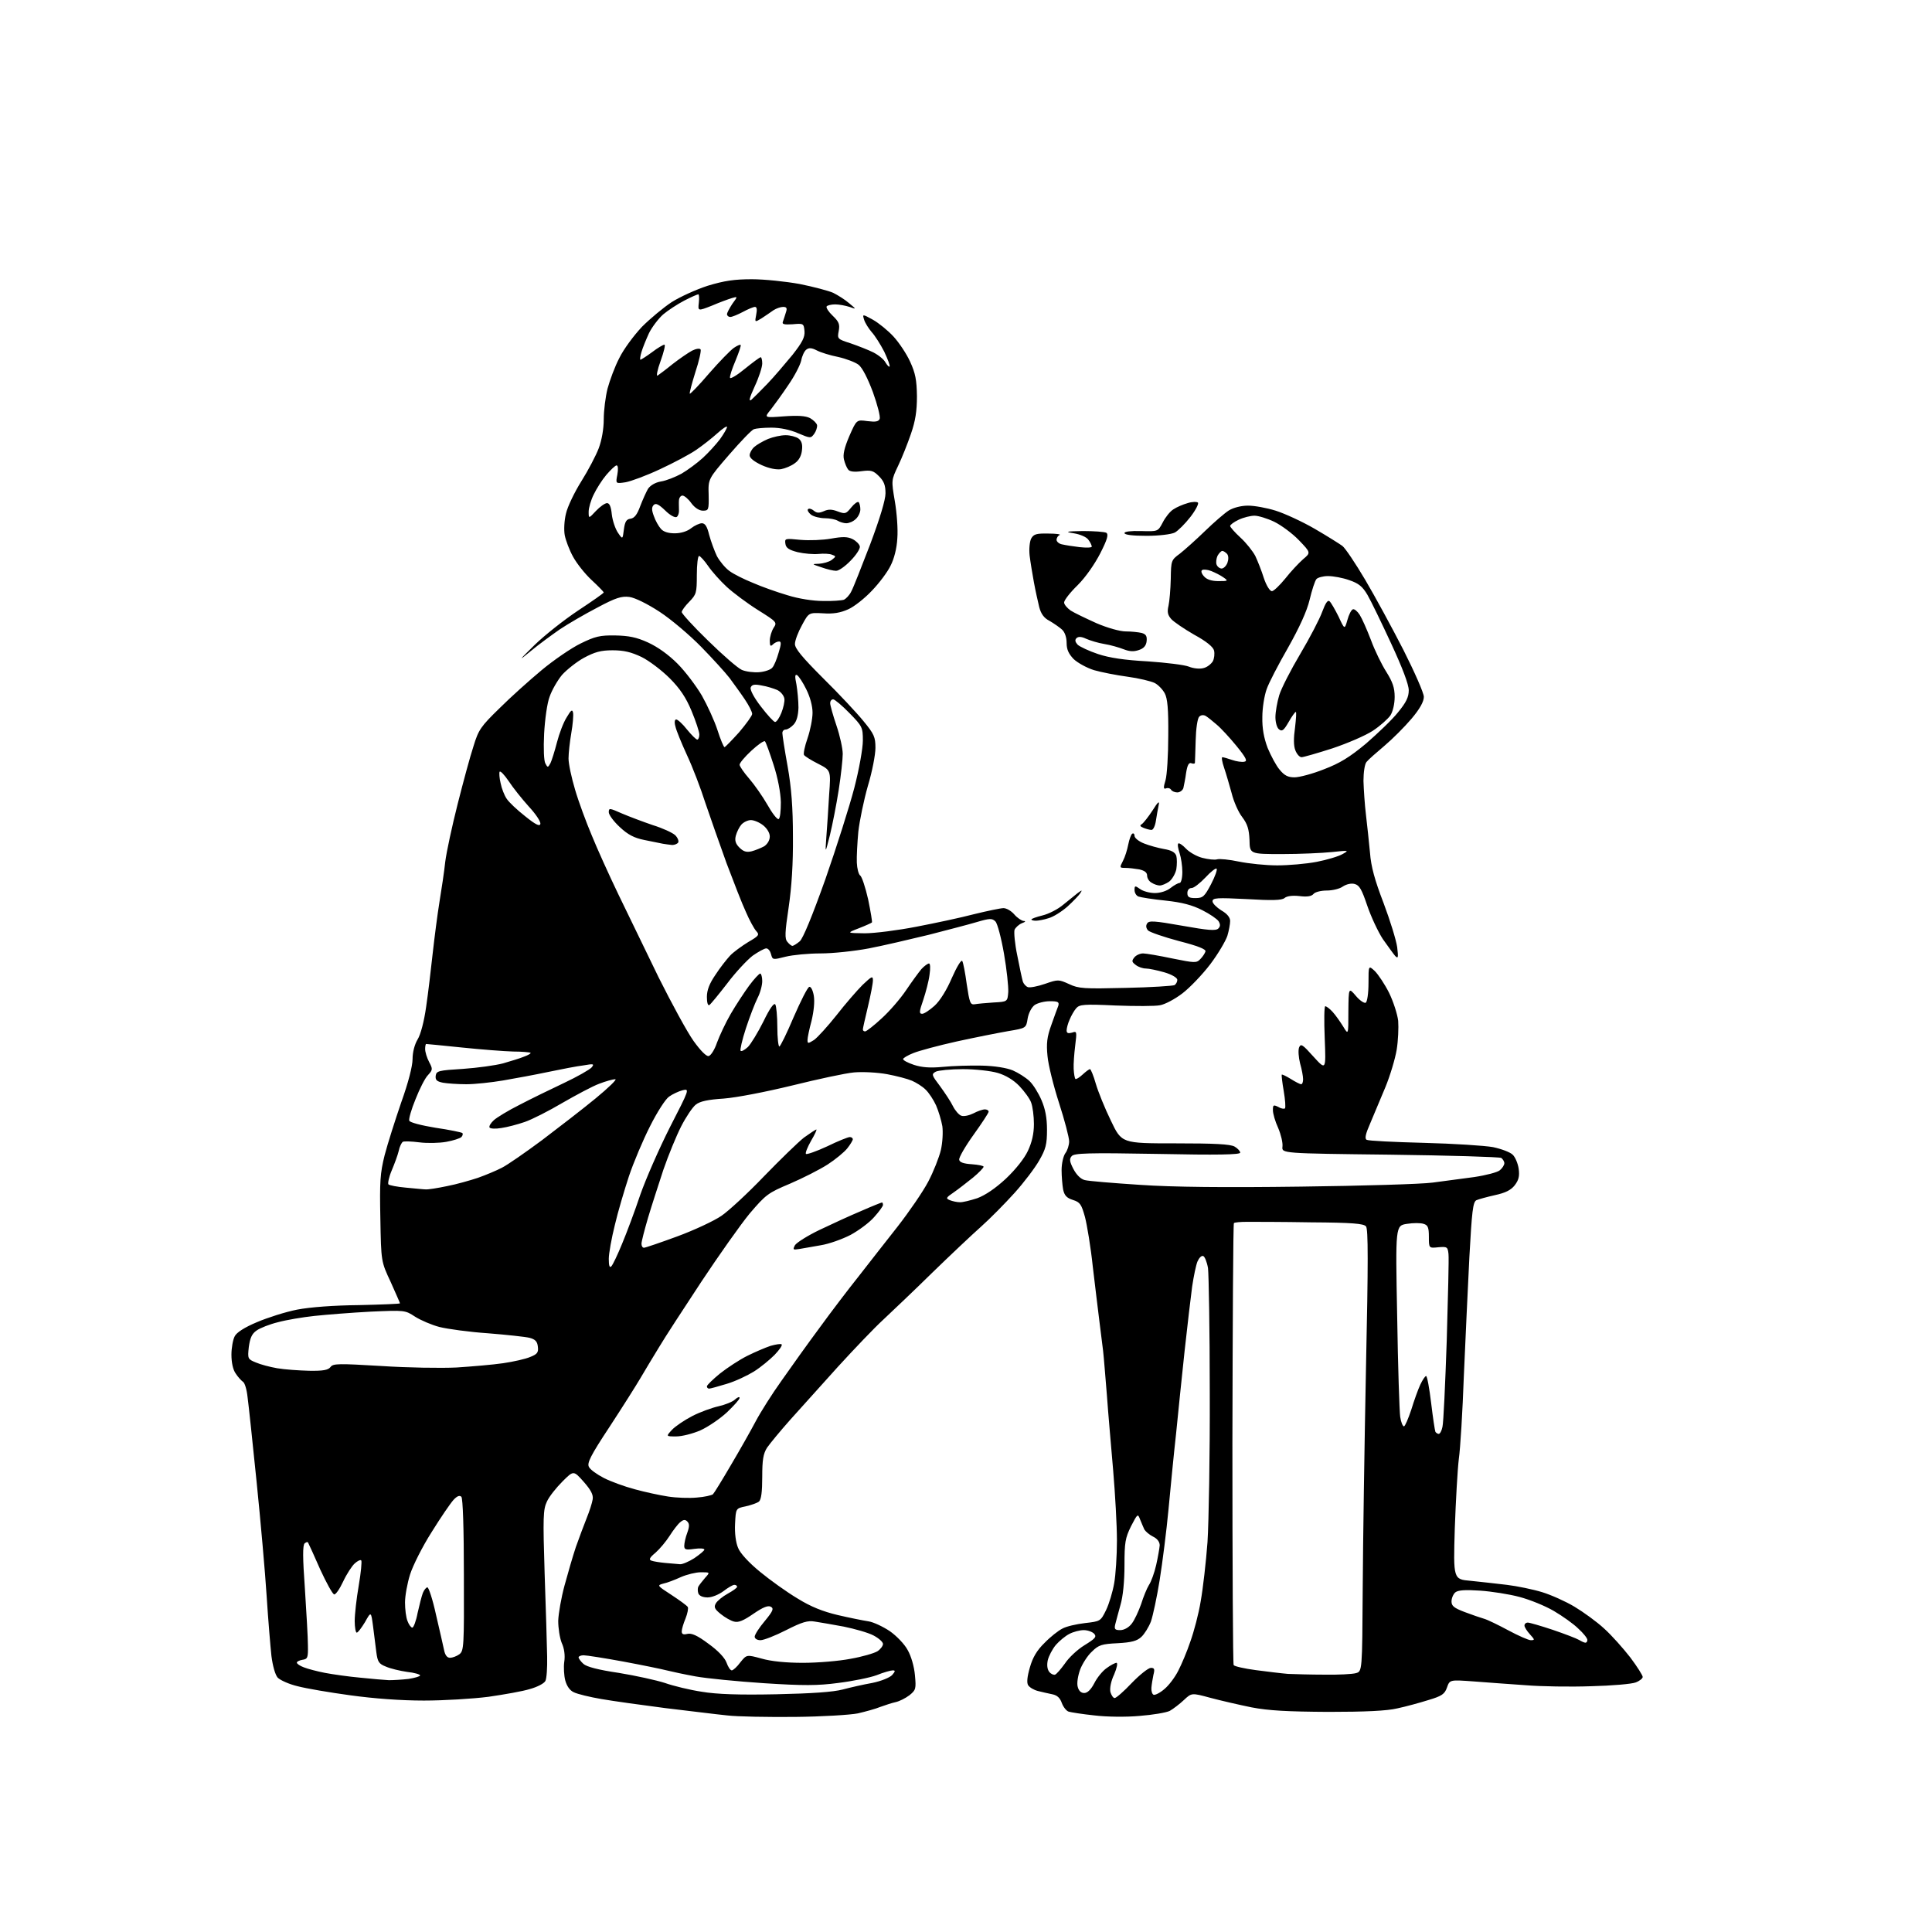 <?xml version="1.0" encoding="UTF-8" standalone="no"?>
<svg 
  version="1.1" 
  xmlns="http://www.w3.org/2000/svg" 
  xmlns:xlink="http://www.w3.org/1999/xlink" 
  xmlns:svg="http://www.w3.org/2000/svg"
  xmlns:rdf="http://www.w3.org/1999/02/22-rdf-syntax-ns#"
  xmlns:cc="http://creativecommons.org/ns#"
  xmlns:dc="http://purl.org/dc/elements/1.1/"
  viewBox="0 0 768 768"
  width="768"
  height="768"
>
<style>svg {background-color: white; }</style>"
<path stroke="none" fill="black" fill-rule="evenodd" d="M316.0,682.5C305.3,682.6 293.1,682.4 289.0,681.9C284.9,681.5 273.9,680.1 264.5,679.0C255.2,677.8 243.7,676.2 239.1,675.4C234.4,674.6 229.5,673.4 228.1,672.7C226.5,672.0 225.3,670.2 224.7,668.0C224.2,666.1 224.0,662.7 224.3,660.6C224.7,658.1 224.3,655.2 223.3,653.1C222.5,651.1 221.9,647.2 221.9,644.3C222.0,641.4 223.1,635.1 224.4,630.3C225.7,625.5 227.7,618.6 228.9,615.0C230.2,611.4 232.1,606.2 233.2,603.5C234.3,600.8 235.4,597.4 235.6,596.0C235.9,594.2 234.9,592.3 232.0,589.0C228.0,584.5 228.0,584.5 223.6,588.9C221.1,591.4 218.3,594.9 217.4,596.9C215.9,600.1 215.8,603.0 216.5,625.5C217.0,639.2 217.4,654.1 217.5,658.5C217.6,662.9 217.3,667.3 216.8,668.2C216.3,669.2 213.6,670.6 210.7,671.4C207.9,672.3 200.4,673.6 194.2,674.5C188.0,675.3 176.4,676.0 168.5,676.0C159.3,676.0 148.6,675.2 139.2,673.9C131.1,672.8 121.7,671.2 118.3,670.3C114.9,669.5 111.4,667.9 110.4,666.9C109.4,665.8 108.4,662.2 107.9,658.3C107.5,654.6 106.6,643.9 106.0,634.5C105.4,625.1 103.6,604.7 102.0,589.0C100.4,573.3 98.8,558.1 98.4,555.3C98.1,552.4 97.3,549.7 96.6,549.3C95.9,548.8 94.6,547.4 93.7,546.0C92.6,544.5 92.0,541.6 92.0,538.5C92.0,535.8 92.6,532.5 93.3,531.2C94.0,529.7 97.3,527.6 102.1,525.6C106.3,523.8 113.5,521.5 118.1,520.6C123.3,519.6 132.7,518.9 142.8,518.8C151.7,518.6 159.0,518.3 159.0,518.1C159.0,517.9 157.3,514.1 155.3,509.6C151.5,501.5 151.5,501.5 151.2,484.5C150.9,469.7 151.1,466.4 152.9,459.2C154.1,454.6 157.1,445.2 159.5,438.2C162.3,430.4 164.0,423.8 164.0,421.0C164.0,418.3 164.8,415.2 166.0,413.2C167.2,411.3 168.6,406.0 169.4,400.2C170.2,394.9 171.3,385.3 172.0,379.0C172.7,372.7 173.9,363.4 174.7,358.5C175.5,353.6 176.6,346.4 177.0,342.5C177.5,338.6 179.7,328.4 181.9,319.7C184.1,311.0 186.9,300.6 188.2,296.7C190.2,290.1 191.1,288.8 198.5,281.6C202.9,277.2 210.5,270.4 215.3,266.4C220.1,262.4 227.1,257.6 230.8,255.8C236.5,253.0 238.5,252.5 244.5,252.6C249.9,252.7 253.0,253.3 257.6,255.4C261.5,257.2 265.7,260.2 269.3,263.8C272.4,266.9 276.7,272.6 279.0,276.5C281.2,280.4 284.0,286.5 285.2,290.2C286.4,294.0 287.7,297.0 288.0,297.0C288.3,297.0 290.9,294.3 293.8,291.1C296.6,287.8 299.0,284.5 299.0,283.8C299.0,283.0 297.7,280.4 296.0,277.9C294.4,275.5 291.6,271.7 290.0,269.5C288.3,267.3 283.2,261.7 278.7,257.1C274.2,252.5 266.8,246.2 262.2,243.2C257.3,240.0 252.4,237.6 250.2,237.3C247.1,236.9 244.8,237.6 237.5,241.5C232.5,244.1 225.8,248.0 222.5,250.2C219.2,252.5 214.0,256.3 211.0,258.8C205.9,263.0 206.0,262.8 212.5,256.4C216.4,252.6 224.1,246.5 229.8,242.7C235.4,239.0 240.0,235.8 240.0,235.5C240.0,235.3 237.8,233.0 235.2,230.6C232.5,228.1 229.2,223.9 227.8,221.3C226.3,218.6 224.9,214.8 224.5,212.8C224.1,210.7 224.3,206.8 225.0,204.1C225.6,201.4 228.4,195.6 231.1,191.3C233.8,187.0 236.9,181.1 238.0,178.2C239.2,175.0 240.0,170.5 240.0,166.7C240.0,163.2 240.7,157.7 241.5,154.5C242.4,151.2 244.4,145.7 246.2,142.3C247.9,138.8 252.0,133.3 255.2,129.9C258.5,126.6 263.8,122.2 267.0,120.1C270.3,118.0 276.7,115.1 281.3,113.6C287.9,111.6 291.9,111.0 298.9,111.0C303.8,111.0 312.4,111.9 317.9,112.9C323.4,114.0 329.4,115.6 331.2,116.4C333.0,117.3 335.9,119.1 337.5,120.5C340.5,123.0 340.5,123.0 337.7,122.0C336.1,121.5 333.6,121.0 332.0,121.0C330.4,121.0 328.9,121.4 328.6,121.8C328.3,122.3 329.4,124.0 331.0,125.5C333.5,127.9 333.9,128.9 333.4,131.6C332.8,134.7 332.9,134.8 338.2,136.5C341.1,137.5 345.2,139.1 347.2,140.1C349.3,141.2 351.4,142.9 352.0,144.1C352.7,145.2 353.4,146.0 353.6,145.7C353.9,145.4 352.9,142.8 351.5,139.8C350.0,136.9 347.8,133.4 346.5,132.0C345.3,130.6 343.9,128.4 343.5,127.1C342.8,124.8 342.8,124.8 347.0,127.1C349.3,128.4 353.0,131.4 355.2,133.8C357.4,136.2 360.4,140.7 361.8,143.8C363.9,148.4 364.4,151.0 364.5,157.5C364.5,163.4 363.9,167.3 362.1,172.5C360.8,176.3 358.5,182.1 357.0,185.2C354.3,190.9 354.3,190.9 355.7,199.2C356.5,203.8 357.0,210.4 356.7,214.0C356.5,218.0 355.4,222.2 354.0,224.9C352.8,227.4 349.5,231.8 346.6,234.8C343.8,237.8 339.5,241.2 337.2,242.2C334.1,243.6 331.2,244.1 327.2,243.8C321.5,243.5 321.5,243.5 318.8,248.5C317.3,251.2 316.0,254.6 316.0,256.0C316.0,257.8 318.9,261.3 327.2,269.6C333.4,275.7 340.6,283.4 343.2,286.6C347.5,291.8 348.0,293.0 348.0,297.3C348.0,300.0 346.7,306.8 345.0,312.4C343.4,318.0 341.7,326.2 341.2,330.6C340.8,334.9 340.5,340.5 340.6,342.9C340.7,345.3 341.3,347.5 341.9,348.0C342.6,348.4 344.0,352.7 345.1,357.5C346.1,362.4 346.8,366.5 346.6,366.7C346.4,366.9 344.0,368.0 341.4,369.0C336.5,370.9 336.5,370.9 343.7,371.0C347.7,371.0 357.0,369.8 364.2,368.4C371.5,367.0 381.9,364.8 387.2,363.4C392.5,362.1 397.8,361.0 398.9,361.0C400.1,361.0 402.0,362.1 403.2,363.5C404.4,364.9 406.1,366.0 406.9,366.1C407.9,366.1 407.6,366.5 406.2,367.0C405.0,367.5 403.7,368.7 403.3,369.6C403.0,370.6 403.4,375.2 404.4,379.9C405.3,384.6 406.3,389.2 406.6,390.2C406.9,391.1 407.8,392.1 408.6,392.4C409.4,392.7 412.5,392.1 415.4,391.1C420.6,389.3 420.8,389.3 425.0,391.2C428.8,393.0 430.9,393.1 447.5,392.7C457.6,392.5 466.3,391.9 466.9,391.6C467.5,391.2 468.0,390.3 468.0,389.5C468.0,388.7 465.9,387.4 462.8,386.5C460.0,385.7 456.7,385.0 455.5,385.0C454.3,385.0 452.5,384.4 451.5,383.6C449.9,382.4 449.8,382.0 450.9,380.6C451.6,379.7 453.2,379.0 454.4,379.0C455.5,379.0 460.8,379.9 466.0,381.0C475.0,382.8 475.6,382.9 477.2,381.2C478.1,380.3 479.0,378.9 479.2,378.2C479.4,377.3 476.1,376.0 468.7,374.1C462.7,372.5 457.2,370.6 456.4,369.9C455.6,369.0 455.4,368.0 456.0,367.1C456.7,365.9 458.7,366.0 470.0,368.0C480.1,369.8 483.3,370.1 484.3,369.1C485.1,368.3 485.2,367.5 484.4,366.2C483.8,365.3 480.9,363.3 477.9,361.8C474.0,359.8 469.9,358.7 463.3,358.0C458.3,357.5 453.4,356.7 452.6,356.4C451.7,356.1 451.0,354.9 451.0,353.8C451.0,352.0 451.2,352.0 453.2,353.4C454.4,354.3 457.1,355.0 459.1,355.0C461.2,355.0 463.8,354.2 465.3,353.0C466.7,351.9 468.3,351.0 468.9,351.0C469.5,351.0 470.0,349.1 470.0,346.6C470.0,344.3 469.5,340.9 468.9,339.1C468.3,337.3 468.0,335.6 468.4,335.3C468.7,335.0 470.1,335.9 471.4,337.3C472.7,338.7 475.6,340.4 477.9,341.0C480.2,341.6 482.9,341.9 483.8,341.6C484.8,341.3 488.7,341.7 492.5,342.5C496.4,343.3 503.2,344.0 507.7,344.0C512.2,344.0 519.2,343.4 523.4,342.6C527.5,341.8 532.2,340.4 533.7,339.5C536.4,338.0 536.2,338.0 529.5,338.7C525.6,339.1 516.7,339.5 509.7,339.5C496.8,339.5 496.8,339.5 496.7,333.9C496.5,329.6 495.9,327.6 493.8,324.8C492.3,322.9 490.4,318.6 489.6,315.3C488.7,312.1 487.4,307.5 486.6,305.2C485.8,302.9 485.5,301.0 485.9,301.0C486.3,301.0 488.1,301.5 489.8,302.1C491.5,302.7 493.7,303.0 494.6,302.8C496.0,302.6 495.4,301.3 491.5,296.5C488.8,293.2 485.3,289.4 483.6,288.0C482.0,286.6 480.1,285.1 479.3,284.6C478.4,284.1 477.4,284.2 476.7,284.9C476.0,285.6 475.4,289.8 475.3,294.3C475.2,298.8 475.0,302.8 475.0,303.2C475.0,303.6 474.4,303.7 473.6,303.4C472.6,303.0 472.0,304.1 471.5,307.2C471.2,309.6 470.6,312.3 470.4,313.3C470.1,314.2 469.0,315.0 468.0,315.0C467.0,315.0 465.8,314.5 465.5,313.9C465.1,313.3 464.2,313.1 463.5,313.4C462.5,313.8 462.4,313.1 463.3,310.2C463.9,308.2 464.4,300.2 464.4,292.4C464.5,281.9 464.1,277.6 463.0,275.6C462.2,274.1 460.4,272.2 459.0,271.5C457.6,270.8 452.7,269.6 448.2,269.0C443.7,268.4 437.7,267.2 434.9,266.4C432.0,265.5 428.4,263.5 426.8,262.0C424.8,259.9 424.0,258.2 424.0,255.6C424.0,253.4 423.3,251.3 422.2,250.3C421.1,249.3 418.9,247.8 417.2,246.8C415.0,245.7 413.8,244.0 413.1,241.3C412.6,239.2 411.6,234.8 411.0,231.5C410.4,228.2 409.6,223.4 409.3,220.9C409.0,218.3 409.3,215.3 409.9,214.1C410.9,212.3 412.0,212.0 416.8,212.1C419.9,212.1 421.9,212.4 421.2,212.7C420.6,212.9 420.0,213.8 420.0,214.6C420.0,215.3 421.0,216.2 422.2,216.4C423.5,216.7 426.6,217.2 429.2,217.5C431.9,217.8 434.0,217.7 434.0,217.3C434.0,216.8 433.4,215.5 432.6,214.5C431.9,213.5 429.4,212.4 426.9,212.0C423.1,211.4 423.7,211.2 430.5,211.1C434.9,211.1 439.1,211.4 439.8,211.8C440.7,212.5 440.2,214.4 437.4,219.9C435.2,224.2 431.6,229.4 428.4,232.6C425.4,235.5 423.0,238.6 423.0,239.5C423.0,240.3 424.2,241.7 425.6,242.7C427.0,243.6 431.6,245.8 435.8,247.7C440.2,249.6 445.2,251.0 447.5,251.0C449.7,251.0 452.5,251.3 453.8,251.6C455.6,252.1 456.0,252.9 455.8,254.9C455.6,256.7 454.6,257.8 452.7,258.4C450.7,259.1 449.0,259.0 446.7,258.1C444.9,257.4 441.5,256.4 439.0,256.0C436.5,255.6 433.3,254.6 431.7,253.9C429.8,253.0 428.6,253.0 427.9,253.7C427.2,254.4 427.4,255.2 428.4,256.3C429.3,257.1 432.9,258.8 436.5,260.0C441.0,261.5 447.0,262.4 456.2,262.9C463.5,263.4 470.9,264.3 472.6,265.0C474.3,265.7 476.8,266.0 478.3,265.6C479.8,265.3 481.4,264.0 482.1,262.9C482.7,261.8 482.9,259.8 482.6,258.6C482.3,257.2 479.5,254.9 474.7,252.3C470.7,250.0 466.6,247.2 465.6,246.1C464.2,244.5 463.9,243.3 464.5,240.8C464.9,239.0 465.3,234.2 465.4,230.1C465.5,222.8 465.6,222.6 469.0,220.1C470.9,218.6 475.4,214.6 479.0,211.1C482.6,207.6 486.9,203.9 488.5,202.9C490.3,201.8 493.4,201.0 496.1,201.0C498.7,201.0 503.6,201.9 507.1,203.0C510.6,204.1 517.6,207.3 522.6,210.2C527.6,213.1 532.5,216.2 533.6,217.0C534.7,217.8 538.8,223.9 542.7,230.5C546.6,237.1 553.4,249.6 557.9,258.4C562.3,267.1 566.0,275.5 566.0,277.0C566.0,278.9 564.4,281.8 561.1,285.7C558.3,289.0 553.5,293.8 550.3,296.5C547.1,299.2 543.9,302.0 543.2,302.9C542.5,303.7 542.0,307.0 542.0,310.4C542.1,313.8 542.5,319.9 543.0,324.0C543.5,328.1 544.2,334.9 544.6,339.0C545.0,344.5 546.5,349.9 550.0,359.0C552.6,365.9 555.0,373.7 555.4,376.5C555.9,380.7 555.8,381.2 554.6,380.0C553.9,379.2 551.7,376.1 549.7,373.3C547.8,370.4 545.0,364.4 543.5,360.0C541.3,353.5 540.4,351.9 538.5,351.4C537.1,351.0 535.2,351.5 533.8,352.4C532.6,353.3 529.7,354.0 527.4,354.0C525.1,354.0 522.7,354.6 522.1,355.4C521.3,356.3 519.6,356.6 516.5,356.2C513.7,355.9 511.5,356.2 510.6,357.0C509.5,357.9 505.6,358.0 495.5,357.4C483.7,356.8 482.0,356.9 482.0,358.3C482.0,359.1 483.6,360.7 485.5,361.9C487.8,363.2 489.0,364.7 489.0,366.1C489.0,367.3 488.5,370.0 487.9,372.0C487.2,374.1 484.2,379.2 481.1,383.3C477.9,387.5 472.9,392.7 470.0,394.9C467.0,397.2 463.0,399.3 461.1,399.6C459.2,400.0 451.2,400.0 443.4,399.7C430.8,399.1 429.1,399.3 427.8,400.8C427.0,401.7 425.8,403.8 425.2,405.3C424.5,406.8 424.0,408.8 424.0,409.6C424.0,410.7 424.6,410.9 426.1,410.5C428.1,409.8 428.1,410.0 427.4,415.7C427.0,418.9 426.7,423.0 426.8,424.9C426.9,426.8 427.2,428.6 427.5,428.9C427.8,429.1 429.0,428.4 430.3,427.2C431.6,426.0 432.9,425.0 433.3,425.0C433.6,425.0 434.7,427.6 435.6,430.8C436.5,433.9 439.2,440.6 441.6,445.5C445.9,454.5 445.9,454.5 467.2,454.5C482.7,454.5 489.1,454.8 490.8,455.8C492.0,456.5 493.0,457.6 493.0,458.2C493.0,459.0 484.0,459.2 460.1,458.7C432.4,458.2 426.9,458.4 426.0,459.6C425.0,460.7 425.2,461.8 426.7,464.7C427.9,467.0 429.6,468.7 431.2,469.1C432.7,469.5 442.5,470.3 453.2,471.0C466.2,471.9 487.0,472.1 517.0,471.7C541.5,471.4 565.1,470.7 569.5,470.1C573.9,469.5 581.3,468.5 586.0,467.9C590.7,467.2 595.3,466.0 596.2,465.2C597.2,464.4 598.0,463.1 598.0,462.4C598.0,461.7 597.4,460.8 596.8,460.3C596.1,459.9 576.1,459.3 552.5,459.0C509.5,458.5 509.5,458.5 509.8,455.8C510.0,454.3 509.2,451.0 508.1,448.4C506.9,445.8 506.0,442.7 506.0,441.3C506.0,439.2 506.2,439.1 508.1,440.0C509.2,440.7 510.4,440.9 510.8,440.6C511.1,440.2 510.9,437.2 510.3,433.7C509.7,430.3 509.4,427.4 509.5,427.2C509.7,427.0 511.3,427.8 513.1,428.9C515.0,430.1 516.8,431.0 517.2,431.0C517.7,431.0 518.0,430.1 518.0,429.0C518.0,427.9 517.5,425.1 516.8,422.7C516.2,420.3 516.0,417.5 516.4,416.4C517.1,414.7 517.8,415.2 522.1,420.0C527.1,425.5 527.1,425.5 526.6,412.8C526.3,405.7 526.4,400.0 526.8,400.0C527.3,400.0 528.6,401.0 529.7,402.2C530.9,403.5 532.7,406.1 533.9,408.0C536.0,411.5 536.0,411.5 536.0,402.0C536.1,392.5 536.1,392.5 539.0,395.9C540.5,397.7 542.3,398.9 542.9,398.6C543.5,398.2 544.0,394.8 544.0,390.8C544.0,383.7 544.0,383.7 546.5,386.0C547.9,387.4 550.5,391.3 552.2,394.7C553.9,398.2 555.5,403.2 555.8,405.8C556.0,408.5 555.8,413.6 555.2,417.3C554.6,420.9 552.6,427.6 550.7,432.2C548.8,436.8 546.1,443.2 544.7,446.5C542.8,450.8 542.4,452.7 543.3,453.1C544.0,453.5 554.2,454.0 566.0,454.3C577.8,454.6 590.2,455.4 593.5,456.0C596.8,456.7 600.3,458.0 601.3,459.0C602.3,459.9 603.4,462.5 603.7,464.6C604.1,467.6 603.7,469.1 602.1,471.2C600.6,473.1 598.4,474.2 594.2,475.1C591.1,475.8 587.8,476.7 586.9,477.1C585.5,477.8 585.1,481.5 584.1,499.7C583.5,511.7 582.5,533.0 581.9,547.0C581.4,561.0 580.5,575.9 579.9,580.0C579.4,584.1 578.7,596.5 578.3,607.6C577.7,627.8 577.7,627.8 584.6,628.4C588.4,628.8 594.9,629.5 599.0,630.0C603.1,630.5 609.4,631.8 613.0,632.9C616.6,634.0 622.4,636.6 625.9,638.7C629.4,640.8 634.8,644.7 637.7,647.4C640.7,650.1 645.3,655.3 648.1,658.9C650.8,662.5 653.0,666.0 653.0,666.6C653.0,667.2 651.8,668.2 650.2,668.8C648.7,669.4 640.8,670.1 632.5,670.3C624.2,670.6 612.5,670.4 606.5,669.9C600.5,669.5 591.2,668.8 585.9,668.4C576.3,667.7 576.3,667.7 575.2,670.8C574.3,673.4 573.2,674.2 567.8,675.8C564.3,676.9 558.8,678.4 555.5,679.1C551.4,680.1 542.6,680.5 528.0,680.5C511.7,680.4 504.3,680.0 497.5,678.7C492.6,677.7 485.2,676.0 481.1,674.9C473.7,672.9 473.7,672.9 470.6,675.8C468.9,677.4 466.4,679.3 465.0,680.1C463.6,680.8 458.2,681.7 453.0,682.1C447.6,682.6 439.9,682.5 435.0,681.9C430.3,681.4 425.8,680.7 424.8,680.4C423.9,680.1 422.7,678.6 422.1,677.0C421.4,675.0 420.3,673.9 418.3,673.5C416.8,673.2 414.2,672.6 412.6,672.2C411.0,671.8 409.3,670.8 408.7,669.9C408.1,668.9 408.3,666.6 409.4,662.8C410.5,658.9 412.2,656.0 415.2,653.1C417.5,650.7 420.7,648.2 422.3,647.4C423.9,646.5 427.9,645.6 431.3,645.2C437.4,644.5 437.5,644.5 439.7,640.0C440.9,637.5 442.3,632.8 442.9,629.4C443.5,626.1 444.0,618.4 444.0,612.4C444.0,606.4 443.3,593.9 442.5,584.5C441.7,575.1 440.5,561.6 440.0,554.5C439.4,547.4 438.8,539.5 438.5,537.0C438.2,534.5 437.5,529.1 437.0,525.0C436.5,520.9 435.3,511.2 434.4,503.5C433.6,495.8 432.1,486.9 431.3,483.8C429.9,478.8 429.4,477.9 426.5,477.0C424.0,476.2 423.1,475.2 422.6,472.8C422.3,471.1 422.0,467.6 422.0,465.1C422.0,462.5 422.7,459.5 423.5,458.4C424.3,457.4 425.0,455.2 425.0,453.7C425.0,452.2 423.2,445.3 421.0,438.5C418.8,431.7 416.7,423.3 416.4,419.8C415.9,414.8 416.2,412.2 417.9,407.5C419.1,404.2 420.3,400.7 420.7,399.8C421.1,398.3 420.6,398.0 417.3,398.0C415.2,398.0 412.5,398.7 411.3,399.5C410.1,400.4 408.9,402.6 408.5,404.9C407.9,408.7 407.9,408.7 400.7,409.9C396.7,410.6 387.6,412.4 380.3,414.0C373.1,415.6 365.3,417.7 363.1,418.6C360.8,419.5 359.0,420.6 359.0,421.0C359.0,421.5 360.9,422.5 363.3,423.3C366.4,424.3 369.6,424.6 374.8,424.1C378.8,423.7 385.7,423.5 390.3,423.6C395.3,423.7 400.2,424.5 402.6,425.5C404.7,426.4 407.7,428.3 409.2,429.7C410.7,431.1 412.8,434.5 414.0,437.3C415.5,440.8 416.2,444.3 416.2,449.1C416.2,454.9 415.7,456.8 413.1,461.3C411.4,464.3 407.0,470.1 403.3,474.2C399.5,478.4 393.6,484.4 390.0,487.6C386.4,490.8 377.6,499.1 370.5,506.0C363.4,513.0 354.6,521.3 351.1,524.6C347.6,527.8 339.5,536.3 333.1,543.3C326.7,550.4 318.2,559.9 314.2,564.3C310.2,568.8 306.0,573.9 304.9,575.5C303.4,577.9 303.0,580.3 303.0,587.1C303.0,593.1 302.6,596.1 301.7,596.9C300.9,597.5 298.6,598.3 296.4,598.8C292.5,599.6 292.5,599.6 292.2,605.7C292.0,609.5 292.5,613.2 293.4,615.3C294.2,617.4 297.7,621.2 302.1,624.8C306.1,628.1 312.8,632.9 317.0,635.4C322.3,638.7 327.1,640.6 333.0,642.0C337.7,643.1 343.2,644.2 345.2,644.5C347.2,644.8 351.0,646.6 353.7,648.4C356.3,650.2 359.6,653.6 360.8,655.9C362.2,658.3 363.4,662.5 363.7,665.9C364.2,671.3 364.1,671.8 361.5,673.9C359.9,675.1 357.5,676.3 356.1,676.6C354.7,676.9 351.9,677.8 350.0,678.5C348.1,679.3 344.0,680.4 341.0,681.1C338.0,681.7 326.7,682.4 316.0,682.5zM443.1,675.0C443.7,675.0 446.8,672.3 449.9,669.0C453.1,665.7 456.5,663.0 457.5,663.0C458.9,663.0 459.1,663.5 458.5,665.8C458.2,667.3 457.8,669.6 457.7,670.9C457.6,672.2 458.0,673.5 458.6,673.7C459.2,673.9 461.2,672.9 462.9,671.4C464.7,669.9 467.1,666.7 468.4,664.1C469.7,661.6 471.9,656.4 473.2,652.5C474.6,648.6 476.5,641.5 477.3,636.5C478.2,631.5 479.4,621.0 480.0,613.0C480.5,605.0 481.0,578.2 480.9,553.5C480.9,528.8 480.5,506.5 480.2,504.1C479.8,501.7 478.9,499.5 478.3,499.3C477.6,499.0 476.6,500.1 476.0,501.5C475.4,503.0 474.5,507.4 473.9,511.4C473.4,515.3 472.0,526.8 470.9,537.0C469.8,547.2 468.3,562.0 467.5,570.0C466.6,578.0 465.3,591.5 464.5,600.0C463.7,608.5 462.1,621.1 461.0,628.0C459.9,634.9 458.3,642.3 457.5,644.6C456.6,646.9 454.9,649.6 453.7,650.7C452.0,652.3 449.8,652.9 444.3,653.2C438.0,653.5 436.7,653.9 434.1,656.5C432.4,658.0 430.3,661.3 429.4,663.6C428.5,666.1 428.0,669.0 428.4,670.5C428.8,672.1 429.7,673.0 431.0,673.0C432.3,673.0 433.7,671.6 435.0,669.1C436.1,666.9 438.3,664.2 439.9,663.1C441.5,661.9 443.3,661.0 443.8,661.0C444.4,661.0 444.0,663.0 442.9,665.6C441.6,668.3 441.1,671.1 441.4,672.6C441.8,673.9 442.5,675.0 443.1,675.0zM308.5,673.5C322.7,673.2 331.3,672.6 335.0,671.6C338.0,670.8 343.3,669.6 346.7,669.0C350.2,668.3 353.6,666.9 354.6,665.9C355.9,664.4 356.0,664.0 354.9,664.0C354.1,664.0 351.2,664.8 348.5,665.9C345.8,666.9 338.9,668.3 333.2,669.0C325.0,670.1 319.3,670.1 303.7,669.1C293.2,668.4 280.9,667.2 276.5,666.4C272.1,665.6 267.0,664.5 265.0,664.0C263.1,663.5 255.3,661.9 247.8,660.5C240.2,659.1 233.1,658.0 232.0,658.0C230.9,658.0 230.0,658.4 230.0,658.8C230.0,659.3 230.9,660.5 231.9,661.4C233.2,662.6 237.9,663.8 246.0,665.0C252.7,666.1 260.9,667.9 264.3,669.0C267.7,670.2 274.3,671.8 279.0,672.5C284.9,673.5 293.8,673.8 308.5,673.5zM154.6,667.9C156.3,667.9 159.8,667.7 162.4,667.4C164.9,667.0 167.0,666.4 167.0,666.0C167.0,665.6 164.7,664.9 161.8,664.6C159.0,664.2 155.2,663.3 153.4,662.5C150.6,661.4 150.1,660.6 149.6,656.8C149.3,654.4 148.7,649.8 148.3,646.5C147.5,640.5 147.5,640.5 145.1,644.8C143.7,647.1 142.3,649.0 141.8,649.0C141.4,649.0 141.0,646.9 141.0,644.4C141.0,641.8 141.7,635.5 142.6,630.3C143.5,625.1 143.9,620.6 143.6,620.3C143.3,619.9 142.1,620.5 141.0,621.5C139.9,622.5 137.8,625.7 136.4,628.7C135.0,631.7 133.4,634.0 132.8,633.8C132.1,633.5 129.7,629.1 127.3,623.9C125.0,618.7 122.9,614.0 122.6,613.5C122.4,612.8 121.9,612.9 121.1,613.5C120.3,614.3 120.3,619.1 121.2,631.5C121.8,640.9 122.4,651.0 122.4,654.0C122.5,659.0 122.3,659.5 120.2,659.8C119.0,660.0 118.0,660.5 118.0,660.9C118.0,661.4 119.2,662.2 120.8,662.8C122.3,663.4 126.1,664.4 129.2,665.0C132.4,665.6 138.7,666.5 143.2,666.9C147.8,667.4 152.9,667.8 154.6,667.9zM419.4,665.7C420.0,665.5 421.7,663.5 423.3,661.3C424.8,659.0 428.3,655.7 431.1,654.0C435.3,651.4 436.0,650.7 435.0,649.5C434.3,648.7 432.4,648.0 430.8,648.0C429.2,648.0 426.6,648.7 425.1,649.5C423.5,650.3 421.1,652.3 419.7,653.9C418.3,655.6 416.9,658.3 416.5,660.0C416.1,661.9 416.3,663.6 417.1,664.6C417.7,665.4 418.8,665.9 419.4,665.7zM526.5,665.7C532.0,665.8 537.6,665.5 539.0,665.1C541.5,664.4 541.5,664.4 541.7,631.5C541.8,613.3 542.4,573.8 543.0,543.7C543.9,501.9 543.9,488.5 543.0,487.5C542.1,486.4 537.5,486.0 521.2,485.9C509.8,485.7 498.4,485.7 495.7,485.7C493.1,485.7 490.8,485.9 490.5,486.2C490.2,486.4 490.0,525.9 489.9,573.8C489.9,621.7 490.1,661.4 490.4,661.9C490.7,662.4 494.7,663.3 499.2,663.9C503.8,664.5 509.5,665.2 512.0,665.4C514.5,665.5 521.0,665.7 526.5,665.7zM290.9,664.0C291.4,664.0 293.0,662.6 294.3,660.8C296.8,657.7 296.8,657.7 302.7,659.3C306.5,660.4 312.4,661.0 319.2,661.0C325.0,661.0 333.5,660.3 338.1,659.4C342.7,658.6 347.5,657.2 348.8,656.4C350.0,655.6 351.0,654.3 351.0,653.5C351.0,652.7 349.3,651.2 347.2,650.1C345.1,649.0 339.8,647.5 335.4,646.6C331.1,645.8 325.9,644.9 323.9,644.6C321.1,644.1 318.8,644.8 312.5,648.0C308.2,650.2 303.6,652.0 302.3,652.0C301.0,652.0 300.0,651.4 300.0,650.6C300.0,649.8 301.8,647.0 304.0,644.4C307.3,640.4 307.7,639.4 306.4,638.7C305.3,638.1 303.3,638.9 299.5,641.5C295.6,644.2 293.5,645.1 291.8,644.6C290.5,644.3 288.1,642.9 286.5,641.6C284.0,639.6 283.7,638.8 284.6,637.3C285.2,636.3 287.3,634.6 289.3,633.5C291.3,632.4 293.0,631.2 293.0,630.8C293.0,630.3 292.5,630.0 291.9,630.0C291.3,630.0 289.4,631.1 287.6,632.5C285.7,633.9 283.0,635.0 281.3,635.0C279.4,635.0 278.0,634.4 277.6,633.4C277.3,632.5 277.3,631.3 277.6,630.7C278.0,630.0 279.2,628.5 280.3,627.2C282.3,625.0 282.3,625.0 278.6,625.0C276.6,625.0 273.0,625.9 270.7,626.9C268.3,628.0 265.2,629.2 263.7,629.5C261.1,630.2 261.2,630.3 266.9,634.0C270.1,636.1 273.0,638.2 273.4,638.8C273.7,639.3 273.3,641.4 272.5,643.4C271.7,645.3 271.0,647.6 271.0,648.5C271.0,649.6 271.6,649.9 273.2,649.5C274.9,649.1 277.2,650.1 281.6,653.4C285.5,656.2 288.1,659.0 288.8,660.9C289.4,662.6 290.3,664.0 290.9,664.0zM178.9,659.0C179.8,659.0 181.5,658.4 182.6,657.6C184.4,656.2 184.5,654.7 184.4,626.1C184.4,607.6 184.0,595.6 183.4,595.0C182.7,594.3 181.7,594.7 180.3,596.2C179.1,597.5 175.2,603.2 171.6,609.0C167.9,614.8 164.1,622.4 163.0,625.9C161.9,629.4 161.0,634.4 161.0,637.0C161.0,639.7 161.4,643.0 162.0,644.4C162.5,645.8 163.4,647.0 163.9,647.0C164.4,647.0 165.4,644.4 166.0,641.2C166.7,638.1 167.6,634.5 168.1,633.2C168.6,632.0 169.4,631.0 169.9,631.0C170.4,631.0 172.0,635.8 173.3,641.8C174.7,647.7 176.1,654.0 176.5,655.8C176.9,657.9 177.7,659.0 178.9,659.0zM630.2,653.0C630.7,653.0 631.0,652.5 631.0,651.9C631.0,651.2 629.4,649.2 627.4,647.4C625.5,645.5 621.1,642.4 617.7,640.4C614.3,638.4 608.2,635.9 604.0,634.8C599.9,633.7 592.8,632.6 588.3,632.3C582.4,631.9 579.6,632.1 578.5,633.0C577.7,633.7 577.0,635.3 577.0,636.6C577.0,638.4 578.0,639.2 582.2,640.8C585.1,641.9 588.6,643.1 590.0,643.5C591.4,643.9 595.7,646.0 599.6,648.1C603.5,650.2 607.6,652.0 608.5,652.0C610.2,652.0 610.1,651.8 608.2,649.7C607.0,648.4 606.0,646.8 606.0,646.2C606.0,645.5 606.6,645.0 607.3,645.0C608.0,645.0 612.5,646.3 617.3,647.9C622.0,649.5 626.7,651.3 627.7,651.9C628.7,652.5 629.8,653.0 630.2,653.0zM445.3,648.0C446.8,648.0 448.7,647.0 449.9,645.4C451.0,644.0 452.6,640.5 453.6,637.7C454.5,634.8 455.9,631.4 456.7,630.1C457.6,628.8 458.9,625.2 459.6,622.1C460.3,619.0 460.9,615.5 461.0,614.3C461.0,612.9 460.0,611.6 458.3,610.8C456.9,610.1 455.4,608.8 454.9,608.0C454.5,607.2 453.8,605.4 453.2,604.0C452.3,601.6 452.2,601.7 449.6,606.7C447.3,611.4 447.0,613.1 447.0,622.2C447.0,628.6 446.4,634.7 445.4,638.0C444.6,641.0 443.6,644.5 443.3,645.8C442.9,647.6 443.2,648.0 445.3,648.0zM270.3,621.8C271.2,621.9 273.8,620.8 276.0,619.4C278.2,617.9 280.0,616.4 280.0,616.0C280.0,615.5 278.2,615.4 276.0,615.7C272.6,616.2 272.0,616.0 272.0,614.5C272.0,613.5 272.5,611.1 273.2,609.3C274.1,606.8 274.1,605.7 273.2,604.8C272.4,604.0 271.7,604.0 270.4,605.1C269.5,605.8 267.6,608.3 266.2,610.5C264.8,612.7 262.3,615.7 260.6,617.2C258.2,619.2 257.8,620.0 259.0,620.4C259.8,620.7 262.3,621.1 264.5,621.3C266.7,621.5 269.3,621.7 270.3,621.8zM277.0,595.3C280.0,595.1 282.9,594.4 283.4,594.0C283.9,593.5 287.1,588.3 290.6,582.3C294.1,576.4 298.5,568.6 300.4,565.0C302.3,561.4 306.9,554.1 310.7,548.8C314.4,543.5 321.2,534.0 325.8,527.8C330.3,521.6 337.3,512.4 341.3,507.4C345.3,502.3 352.2,493.4 356.8,487.6C361.4,481.7 366.9,473.7 369.0,469.7C371.1,465.7 373.3,460.1 374.0,457.2C374.7,454.2 374.9,450.0 374.6,447.7C374.2,445.4 373.1,441.7 372.1,439.4C371.1,437.2 369.2,434.3 367.9,433.1C366.6,431.8 364.1,430.3 362.5,429.6C360.9,428.9 356.4,427.7 352.6,427.0C348.7,426.3 343.1,426.0 339.5,426.3C336.1,426.6 325.0,429.0 314.9,431.5C304.2,434.1 292.8,436.3 287.7,436.7C281.4,437.1 278.2,437.8 276.6,439.1C275.3,440.1 272.7,444.0 270.8,447.7C268.9,451.4 265.7,459.2 263.7,465.0C261.8,470.8 259.0,479.4 257.6,484.1C256.2,488.9 255.0,493.5 255.0,494.4C255.0,495.3 255.4,496.0 256.0,496.0C256.5,496.0 262.4,494.0 269.2,491.5C276.0,489.0 283.9,485.3 286.8,483.3C289.6,481.4 297.3,474.3 303.7,467.6C310.1,461.0 317.3,454.0 319.6,452.2C322.0,450.5 324.2,449.0 324.5,449.0C324.8,449.0 323.9,451.0 322.4,453.5C321.0,456.0 320.0,458.4 320.4,458.7C320.7,459.0 324.5,457.7 328.8,455.7C333.1,453.6 337.1,452.0 337.8,452.0C338.5,452.0 339.0,452.4 339.0,452.9C339.0,453.3 338.0,455.0 336.8,456.5C335.6,458.0 332.1,460.9 329.0,462.9C325.9,464.9 319.2,468.3 314.1,470.5C305.3,474.2 304.5,474.8 298.0,482.4C294.3,486.9 285.7,499.1 278.8,509.5C271.9,520.0 264.3,531.6 262.0,535.5C259.6,539.4 256.3,544.9 254.6,547.8C252.9,550.7 247.4,559.4 242.3,567.2C234.7,578.7 233.3,581.6 234.1,583.1C234.6,584.2 237.3,586.1 240.0,587.5C242.7,588.9 248.2,590.9 252.3,592.0C256.3,593.1 262.3,594.4 265.6,594.9C268.8,595.4 274.0,595.6 277.0,595.3zM268.8,571.0C264.7,571.0 264.7,571.0 267.1,568.4C268.4,567.0 272.1,564.5 275.2,562.9C278.3,561.3 283.0,559.6 285.7,559.0C288.3,558.4 291.3,557.2 292.2,556.3C293.2,555.4 294.0,555.1 294.0,555.7C294.0,556.3 291.7,558.8 289.0,561.4C286.2,564.0 281.5,567.2 278.4,568.6C275.4,569.9 271.1,571.0 268.8,571.0zM571.9,570.0C572.4,570.0 573.1,568.8 573.4,567.2C573.8,565.7 574.5,550.3 575.1,533.0C575.6,515.7 576.0,500.2 575.8,498.5C575.5,495.7 575.3,495.5 571.8,495.8C568.0,496.2 568.0,496.2 568.0,491.6C568.0,487.9 567.6,487.0 565.9,486.5C564.7,486.1 561.8,486.1 559.3,486.5C554.7,487.2 554.7,487.2 555.4,523.3C555.7,543.2 556.3,561.2 556.6,563.2C556.9,565.3 557.6,567.0 558.1,567.0C558.5,567.0 559.8,564.0 561.0,560.4C562.1,556.8 563.7,552.3 564.6,550.4C565.5,548.5 566.5,547.0 566.9,547.0C567.3,547.0 568.2,551.8 568.9,557.7C569.6,563.6 570.4,568.8 570.6,569.2C570.9,569.6 571.5,570.0 571.9,570.0zM281.9,552.0C281.4,552.0 281.0,551.6 281.0,551.1C281.0,550.6 283.4,548.3 286.2,546.0C289.1,543.7 294.0,540.5 297.0,539.0C300.0,537.5 304.2,535.7 306.3,535.0C308.4,534.4 310.4,534.1 310.7,534.4C311.1,534.8 309.8,536.6 307.9,538.6C306.0,540.5 302.4,543.5 299.7,545.2C297.1,546.8 292.3,549.1 288.9,550.1C285.6,551.1 282.4,552.0 281.9,552.0zM122.9,544.9C128.5,545.0 130.5,544.6 131.4,543.4C132.4,542.0 134.6,542.0 151.5,543.0C162.0,543.7 175.4,543.9 181.5,543.6C187.6,543.2 195.9,542.5 200.0,541.9C204.1,541.3 209.0,540.2 210.8,539.4C213.6,538.3 214.1,537.6 213.8,535.3C213.6,533.3 212.8,532.4 210.5,531.8C208.9,531.4 201.5,530.6 194.0,530.0C186.6,529.5 177.9,528.3 174.7,527.5C171.6,526.7 167.2,524.8 165.0,523.4C161.0,520.8 161.0,520.8 147.3,521.4C139.7,521.8 129.7,522.6 125.0,523.1C120.3,523.6 113.8,524.7 110.5,525.6C107.2,526.4 103.4,527.9 102.0,528.9C100.1,530.2 99.4,531.9 98.9,535.5C98.4,540.1 98.5,540.3 101.7,541.6C103.5,542.4 107.3,543.4 110.2,543.9C113.1,544.4 118.8,544.8 122.9,544.9zM243.0,503.4C243.6,502.8 245.5,498.8 247.3,494.4C249.1,490.1 252.4,481.3 254.5,475.0C256.7,468.7 262.0,456.6 266.3,448.1C274.1,432.9 274.2,432.7 271.3,433.4C269.8,433.8 267.4,434.9 266.0,435.9C264.6,436.8 261.2,442.1 258.4,447.7C255.6,453.2 251.8,462.2 250.0,467.6C248.2,473.1 245.6,481.8 244.4,487.0C243.1,492.2 242.0,498.3 242.0,500.4C242.0,503.1 242.3,504.1 243.0,503.4zM317.7,496.5C315.2,496.9 315.1,496.8 316.0,495.0C316.6,494.0 321.0,491.2 325.8,488.9C330.6,486.6 338.0,483.2 342.3,481.4C346.6,479.5 350.4,478.0 350.6,478.0C350.8,478.0 351.0,478.4 351.0,479.0C351.0,479.5 349.4,481.7 347.5,483.8C345.6,486.0 341.4,489.1 338.1,490.9C334.8,492.6 329.5,494.5 326.3,495.0C323.1,495.6 319.3,496.2 317.7,496.5zM381.5,477.9C382.6,478.0 385.7,477.2 388.5,476.3C391.7,475.1 395.7,472.4 399.9,468.5C403.8,464.8 407.2,460.5 408.6,457.5C410.2,454.1 411.0,450.7 411.0,446.8C411.0,443.7 410.5,439.9 409.9,438.3C409.4,436.8 407.2,433.8 405.2,431.7C402.9,429.3 399.7,427.4 396.6,426.5C393.9,425.7 387.7,425.0 382.8,425.0C377.9,425.0 373.0,425.5 372.0,426.0C370.2,427.0 370.3,427.3 373.7,431.8C375.6,434.4 378.0,438.0 378.8,439.7C379.7,441.5 381.2,443.2 382.1,443.5C383.1,443.9 385.3,443.4 386.9,442.6C388.6,441.7 390.6,441.0 391.5,441.0C392.3,441.0 393.0,441.4 393.0,441.9C393.0,442.4 390.3,446.5 387.0,451.1C383.7,455.7 381.1,460.2 381.3,461.0C381.4,462.0 383.0,462.6 386.3,462.8C388.9,463.0 391.0,463.4 391.0,463.8C391.0,464.2 389.1,466.2 386.8,468.1C384.4,470.0 381.0,472.7 379.1,474.0C376.0,476.1 375.9,476.4 377.6,477.1C378.6,477.5 380.4,477.9 381.5,477.9zM169.2,472.8C170.1,472.9 173.9,472.3 177.7,471.5C181.4,470.8 187.0,469.2 190.0,468.2C193.1,467.1 197.4,465.3 199.5,464.2C201.7,463.1 208.9,458.1 215.5,453.2C222.1,448.2 231.7,440.8 236.8,436.6C241.9,432.4 245.4,429.0 244.6,429.0C243.7,429.0 240.8,429.8 238.2,430.8C235.5,431.8 229.0,435.3 223.6,438.4C218.2,441.6 211.5,445.0 208.6,446.0C205.7,447.0 201.5,448.1 199.3,448.4C197.0,448.8 194.9,448.7 194.6,448.2C194.3,447.7 195.1,446.4 196.3,445.3C197.5,444.2 202.1,441.4 206.5,439.2C210.9,436.9 218.9,433.0 224.2,430.5C229.5,428.0 234.4,425.2 235.2,424.3C236.3,422.9 236.0,422.8 232.0,423.5C229.5,423.8 223.2,425.0 218.0,426.1C212.8,427.2 204.7,428.7 200.0,429.5C195.3,430.3 188.7,431.0 185.4,431.0C182.0,431.0 177.8,430.7 176.1,430.4C173.6,429.9 173.0,429.3 173.2,427.6C173.5,425.7 174.3,425.5 184.0,424.9C189.8,424.5 197.0,423.5 200.0,422.7C203.0,421.8 206.8,420.7 208.4,420.0C210.0,419.4 211.1,418.8 210.9,418.5C210.6,418.3 207.5,418.0 204.0,418.0C200.4,417.9 191.3,417.2 183.6,416.4C176.0,415.6 169.6,415.0 169.4,415.0C169.2,415.0 169.0,415.9 169.0,417.0C169.0,418.2 169.7,420.5 170.6,422.2C172.1,425.0 172.0,425.3 170.1,427.4C169.0,428.5 166.8,432.8 165.2,436.9C163.5,441.0 162.4,444.9 162.7,445.5C162.9,446.2 167.6,447.4 173.1,448.3C178.6,449.1 183.4,450.1 183.8,450.4C184.1,450.8 183.9,451.5 183.4,452.0C182.9,452.5 180.2,453.4 177.4,453.9C174.6,454.4 169.8,454.5 166.7,454.1C163.6,453.7 160.6,453.6 160.1,453.9C159.6,454.3 158.8,455.9 158.5,457.5C158.1,459.2 156.8,462.7 155.7,465.3C154.6,467.9 154.1,470.4 154.4,470.8C154.8,471.2 157.9,471.8 161.3,472.1C164.7,472.4 168.3,472.8 169.2,472.8zM281.7,419.8C282.6,419.6 284.1,417.2 285.0,414.5C286.0,411.8 288.4,406.6 290.5,403.0C292.6,399.4 295.9,394.4 297.8,391.8C299.8,389.1 301.8,387.0 302.2,387.0C302.6,387.0 303.0,388.4 303.0,390.0C303.0,391.7 302.2,394.7 301.1,396.8C300.1,398.8 298.0,404.2 296.5,408.8C295.0,413.4 294.1,417.4 294.4,417.7C294.7,418.1 296.0,417.4 297.3,416.2C298.5,415.0 301.3,410.4 303.5,406.0C306.0,400.8 307.7,398.5 308.2,399.3C308.6,399.9 309.0,404.0 309.0,408.2C309.0,412.5 309.4,416.0 309.8,416.0C310.2,416.0 312.8,410.7 315.5,404.3C318.3,397.9 321.0,392.5 321.7,392.3C322.3,392.1 323.1,393.5 323.5,395.8C323.9,398.2 323.5,402.0 322.6,405.8C321.7,409.1 321.0,412.5 321.0,413.4C321.0,414.9 321.2,414.9 323.6,413.4C325.0,412.4 329.0,408.0 332.5,403.6C336.0,399.1 340.7,393.7 342.9,391.5C346.5,388.1 347.0,387.8 347.0,389.7C347.0,390.9 346.1,395.6 345.0,400.2C343.9,404.8 343.0,408.8 343.0,409.2C343.0,409.7 343.4,410.0 343.9,410.0C344.4,410.0 347.4,407.7 350.5,404.8C353.6,402.0 358.0,396.9 360.2,393.6C362.5,390.2 365.2,386.5 366.3,385.2C367.4,384.0 368.8,383.0 369.3,383.0C369.8,383.0 369.9,384.9 369.5,387.5C369.2,390.0 368.0,394.5 367.0,397.5C365.4,402.1 365.3,403.0 366.6,403.0C367.4,403.0 369.6,401.5 371.5,399.8C373.7,397.8 376.4,393.4 378.4,388.7C380.3,384.4 382.1,381.4 382.5,382.0C382.9,382.6 383.7,386.8 384.3,391.3C385.4,398.6 385.7,399.5 387.5,399.2C388.6,399.0 392.0,398.7 395.0,398.5C400.5,398.2 400.5,398.2 400.8,394.3C400.9,392.2 400.2,385.4 399.1,379.1C398.0,372.8 396.5,367.1 395.7,366.3C394.4,365.0 393.5,365.0 388.4,366.5C385.1,367.5 376.5,369.7 369.2,371.6C361.8,373.4 351.1,375.9 345.4,377.0C339.6,378.1 331.0,379.0 326.2,379.0C321.4,379.0 315.1,379.6 312.3,380.3C307.2,381.6 307.1,381.6 306.5,379.3C306.2,378.1 305.4,377.0 304.6,377.0C303.9,377.0 301.5,378.3 299.2,379.9C297.0,381.6 292.4,386.5 289.1,390.9C285.7,395.3 282.5,399.2 282.0,399.5C281.4,399.9 281.0,398.6 281.0,396.3C281.0,393.6 282.0,391.0 284.4,387.5C286.2,384.7 288.9,381.3 290.2,379.9C291.5,378.5 294.8,376.1 297.4,374.5C301.7,372.0 302.0,371.6 300.6,370.1C299.8,369.2 297.9,365.8 296.5,362.5C295.0,359.3 291.6,350.5 288.8,343.1C286.1,335.6 282.3,324.8 280.4,319.2C278.6,313.5 275.3,304.9 273.1,300.2C270.9,295.4 268.8,290.3 268.5,288.8C268.0,287.1 268.2,286.0 268.8,286.0C269.4,286.0 271.4,287.8 273.1,290.0C274.9,292.2 276.7,294.0 277.2,294.0C277.6,294.0 278.0,293.1 278.0,292.0C278.0,290.9 276.6,286.7 274.9,282.6C272.7,277.3 270.3,273.7 266.2,269.6C263.1,266.5 258.1,262.7 255.1,261.2C250.9,259.2 248.0,258.5 243.5,258.5C238.8,258.5 236.4,259.2 232.1,261.5C229.2,263.1 225.3,266.2 223.4,268.3C221.6,270.5 219.4,274.3 218.5,276.9C217.5,279.4 216.6,286.1 216.3,291.6C216.0,297.6 216.2,302.5 216.8,303.5C217.7,305.2 217.8,305.2 218.8,303.4C219.3,302.4 220.5,298.6 221.4,295.1C222.3,291.6 224.0,287.1 225.3,285.1C227.0,282.2 227.5,281.9 227.8,283.3C228.0,284.3 227.7,288.0 227.1,291.4C226.5,294.9 226.0,299.4 226.0,301.5C226.0,303.7 227.2,309.2 228.6,313.9C230.0,318.7 233.0,326.8 235.2,332.0C237.3,337.2 242.1,347.8 245.8,355.5C249.5,363.2 256.7,378.0 261.8,388.5C267.0,398.9 273.2,410.3 275.7,413.8C278.5,417.7 280.8,420.0 281.7,419.8zM315.0,376.0C315.4,376.0 316.7,375.2 317.9,374.2C319.2,373.1 322.9,364.1 328.1,349.5C332.5,336.9 337.7,320.5 339.6,313.2C341.5,305.9 343.0,297.5 343.0,294.4C343.0,289.2 342.8,288.7 337.7,283.5C334.8,280.5 331.8,278.0 331.2,278.0C330.5,278.0 330.0,278.7 330.0,279.5C330.0,280.3 331.1,284.3 332.5,288.4C333.9,292.5 335.0,297.6 335.0,299.7C335.0,301.8 334.3,308.2 333.4,314.0C332.5,319.8 330.9,327.9 329.9,332.0C328.0,339.5 328.0,339.5 328.5,332.5C328.8,328.6 329.3,321.2 329.6,315.8C330.3,306.2 330.3,306.2 325.2,303.6C322.4,302.2 319.9,300.6 319.6,300.1C319.3,299.6 319.9,296.6 321.0,293.5C322.1,290.3 323.0,285.7 323.0,283.3C323.0,280.6 322.0,277.0 320.5,274.0C319.2,271.3 317.5,268.8 316.9,268.4C316.0,267.9 315.9,268.8 316.6,272.1C317.0,274.5 317.4,278.6 317.4,281.3C317.3,284.4 316.7,286.7 315.5,288.0C314.5,289.1 313.1,290.0 312.3,290.0C311.6,290.0 311.0,290.6 311.0,291.4C311.0,292.2 311.9,298.1 313.1,304.7C314.6,313.1 315.2,321.1 315.2,332.5C315.3,343.3 314.7,352.5 313.5,360.7C312.0,370.7 311.9,373.2 313.0,374.4C313.7,375.3 314.6,376.0 315.0,376.0zM411.8,366.0C410.8,366.0 410.0,365.8 410.0,365.5C410.0,365.2 412.0,364.5 414.4,363.9C416.9,363.3 420.6,361.4 422.7,359.6C424.8,357.9 427.4,355.8 428.4,355.0C430.2,353.7 430.3,353.7 429.4,355.1C428.9,355.9 426.6,358.3 424.3,360.4C422.0,362.4 418.7,364.5 416.8,365.0C415.0,365.6 412.7,366.0 411.8,366.0zM475.2,357.0C478.2,357.0 478.8,356.4 481.4,351.5C483.0,348.4 484.0,345.7 483.6,345.3C483.3,345.0 481.3,346.5 479.2,348.8C477.0,351.1 474.6,353.0 473.7,353.0C472.7,353.0 472.0,353.8 472.0,355.0C472.0,356.6 472.7,357.0 475.2,357.0zM461.0,352.0C460.2,352.0 458.7,351.5 457.8,350.9C456.8,350.4 456.0,349.1 456.0,348.1C456.0,346.8 455.0,346.1 452.9,345.6C451.2,345.3 448.7,345.0 447.3,345.0C445.0,345.0 445.0,344.9 446.4,342.2C447.2,340.7 448.1,337.8 448.5,335.7C448.9,333.7 449.6,331.7 450.1,331.4C450.6,331.1 451.0,331.5 451.0,332.3C451.0,333.1 452.7,334.5 454.8,335.3C456.8,336.1 460.4,337.1 462.7,337.5C465.7,338.0 467.1,338.8 467.6,340.2C467.9,341.3 467.9,343.7 467.6,345.6C467.2,347.4 465.9,349.6 464.7,350.5C463.5,351.3 461.9,352.0 461.0,352.0zM298.8,338.4C300.3,338.0 302.5,337.1 303.8,336.4C305.1,335.5 306.0,334.0 306.0,332.5C306.0,331.1 304.9,329.3 303.4,328.1C301.9,326.9 299.7,326.0 298.5,326.0C297.3,326.0 295.6,326.8 294.7,327.8C293.9,328.7 292.9,330.7 292.5,332.2C292.0,334.1 292.4,335.4 293.9,336.9C295.5,338.5 296.7,338.9 298.8,338.4zM267.2,335.9C266.3,335.8 264.6,335.6 263.5,335.4C262.4,335.2 259.1,334.5 256.1,333.9C252.1,333.1 249.6,331.8 246.4,328.8C244.0,326.6 242.0,323.9 242.0,322.9C242.0,321.1 242.3,321.2 247.3,323.4C250.1,324.6 255.7,326.7 259.5,328.0C263.4,329.2 267.3,331.0 268.4,332.0C269.4,333.0 269.9,334.3 269.6,334.9C269.2,335.5 268.1,335.9 267.2,335.9zM457.7,329.9C457.0,329.9 455.6,329.5 454.6,329.1C453.1,328.5 453.0,328.1 453.9,327.6C454.6,327.1 456.5,324.7 458.2,322.1C460.3,318.7 461.0,318.2 460.6,320.0C460.3,321.4 459.8,324.2 459.5,326.2C459.2,328.3 458.4,330.0 457.7,329.9zM214.8,327.5C215.0,326.6 212.9,323.5 210.2,320.6C207.5,317.6 203.9,313.1 202.2,310.5C200.5,308.0 198.9,306.3 198.6,306.8C198.4,307.2 198.5,309.3 199.0,311.3C199.4,313.4 200.5,316.2 201.4,317.5C202.3,318.9 205.6,322.0 208.8,324.5C213.0,327.9 214.6,328.6 214.8,327.5zM309.5,325.6C310.1,325.4 310.4,322.4 310.4,318.9C310.3,315.0 309.2,309.2 307.5,304.0C306.0,299.3 304.5,295.2 304.1,294.7C303.7,294.3 301.3,296.0 298.7,298.4C296.1,300.8 294.0,303.3 294.0,304.0C294.0,304.6 295.7,307.1 297.8,309.5C299.8,311.8 303.1,316.5 305.0,319.8C306.9,323.2 308.9,325.8 309.5,325.6zM514.6,309.0C516.5,309.0 521.8,307.6 526.3,305.8C532.6,303.4 536.5,301.0 543.0,295.6C547.6,291.6 553.4,286.1 555.7,283.2C559.0,279.2 560.0,277.1 560.0,274.4C560.0,272.1 557.5,265.5 553.0,255.8C549.2,247.6 545.0,238.9 543.6,236.5C541.6,233.1 540.1,231.9 536.3,230.6C533.8,229.7 530.0,229.0 527.9,229.0C525.9,229.0 523.8,229.6 523.3,230.2C522.7,230.9 521.5,234.6 520.6,238.4C519.5,243.0 516.5,249.5 512.0,257.5C508.2,264.1 504.3,271.6 503.5,274.0C502.6,276.5 501.8,281.4 501.8,285.0C501.7,289.5 502.4,293.3 503.9,297.3C505.2,300.4 507.3,304.4 508.7,306.0C510.6,308.3 512.0,309.0 514.6,309.0zM517.4,301.0C516.6,301.0 515.5,299.8 514.9,298.2C514.2,296.4 514.2,293.4 514.8,289.2C515.2,285.8 515.4,283.0 515.1,283.0C514.8,283.0 513.5,284.8 512.2,287.1C510.3,290.4 509.6,290.9 508.4,289.9C507.6,289.3 507.0,287.1 507.0,285.1C507.0,283.0 507.7,279.1 508.5,276.4C509.3,273.7 513.1,266.3 516.9,259.9C520.7,253.5 524.6,246.0 525.6,243.2C526.9,239.7 527.8,238.4 528.5,239.0C529.1,239.5 530.7,242.3 532.1,245.1C534.5,250.3 534.5,250.3 535.6,246.5C536.2,244.3 537.1,242.5 537.8,242.2C538.4,242.0 539.6,243.0 540.5,244.4C541.4,245.8 543.4,250.3 545.0,254.5C546.5,258.6 549.3,264.3 551.1,267.1C553.6,271.1 554.4,273.4 554.4,277.0C554.4,279.8 553.7,282.8 552.7,284.4C551.7,285.8 548.6,288.6 545.7,290.5C542.8,292.4 535.6,295.5 529.6,297.5C523.7,299.4 518.1,301.0 517.4,301.0zM308.1,287.0C308.7,287.0 309.8,285.4 310.6,283.4C311.4,281.4 312.0,278.8 311.8,277.7C311.6,276.5 310.4,275.0 309.0,274.3C307.6,273.7 304.8,272.8 302.8,272.5C299.9,271.9 298.9,272.1 298.4,273.3C298.1,274.2 299.7,277.3 302.5,280.9C305.1,284.3 307.6,287.0 308.1,287.0zM301.9,267.2C304.1,267.0 306.4,266.2 307.0,265.4C307.7,264.7 308.8,262.0 309.5,259.5C310.6,256.0 310.6,255.0 309.7,255.0C309.0,255.0 307.9,255.5 307.2,256.2C306.3,257.1 306.0,256.8 306.0,254.7C306.0,253.2 306.7,250.9 307.5,249.6C309.0,247.4 308.8,247.2 301.3,242.5C297.0,239.8 291.4,235.6 288.9,233.3C286.3,230.9 283.0,227.2 281.5,225.0C280.0,222.8 278.3,221.0 277.9,221.0C277.4,221.0 277.0,224.4 277.0,228.6C277.0,235.7 276.8,236.3 274.0,239.2C272.4,240.8 271.0,242.7 271.0,243.3C271.0,243.9 275.7,249.1 281.5,254.7C287.3,260.4 293.3,265.6 294.9,266.3C296.5,267.0 299.7,267.4 301.9,267.2zM327.2,238.9C330.8,239.0 334.6,238.7 335.5,238.4C336.3,238.0 337.7,236.6 338.4,235.1C339.2,233.7 342.5,225.2 345.9,216.4C349.8,206.0 352.0,198.7 352.0,196.1C352.0,192.9 351.4,191.3 349.4,189.3C347.2,187.1 346.3,186.8 342.5,187.3C339.7,187.7 337.8,187.5 337.2,186.7C336.6,186.0 335.9,184.3 335.5,182.7C335.0,180.8 335.6,178.1 337.6,173.4C340.5,166.8 340.5,166.8 344.8,167.4C348.1,167.8 349.2,167.6 349.7,166.5C350.0,165.6 348.8,160.9 347.0,155.9C344.9,150.3 342.8,146.2 341.3,145.0C340.0,144.0 336.3,142.6 333.2,141.9C330.1,141.3 326.2,140.1 324.7,139.3C322.6,138.2 321.5,138.2 320.5,139.0C319.7,139.6 318.8,141.6 318.5,143.3C318.1,145.1 315.9,149.4 313.4,153.0C311.0,156.6 307.8,161.0 306.4,162.8C303.7,166.1 303.7,166.1 311.6,165.5C317.2,165.1 320.2,165.3 322.0,166.2C323.4,167.0 324.6,168.2 324.8,169.0C324.9,169.9 324.4,171.4 323.7,172.4C322.3,174.3 322.2,174.3 317.2,172.2C314.0,170.8 310.1,170.0 306.6,170.0C303.6,170.0 300.5,170.3 299.7,170.6C298.8,170.9 294.4,175.5 289.8,180.8C281.5,190.4 281.5,190.4 281.7,196.7C281.8,202.7 281.7,203.0 279.4,203.0C278.0,203.0 276.2,201.9 274.8,200.0C273.6,198.3 272.0,197.0 271.3,197.0C270.6,197.0 270.0,197.8 269.9,198.8C269.8,199.7 269.9,201.5 269.9,202.7C270.0,203.8 269.6,205.1 269.0,205.5C268.3,205.9 266.3,204.8 264.4,202.9C261.9,200.5 260.7,199.9 259.9,200.7C259.0,201.6 259.0,202.7 259.9,205.1C260.5,206.9 261.8,209.2 262.7,210.2C263.7,211.4 265.7,212.0 268.2,212.0C270.7,212.0 273.2,211.2 274.7,210.0C276.1,208.9 278.1,208.0 279.0,208.0C280.3,208.0 281.1,209.3 281.9,212.6C282.6,215.2 284.0,219.0 285.0,221.1C286.1,223.1 288.3,225.8 290.0,227.0C291.6,228.2 295.8,230.3 299.3,231.7C302.7,233.2 308.9,235.4 313.0,236.6C317.4,238.0 323.2,238.9 327.2,238.9zM505.6,235.0C506.3,235.0 508.7,232.7 510.9,230.0C513.1,227.2 516.3,223.8 518.0,222.3C521.1,219.7 521.1,219.7 516.3,214.7C513.7,212.0 509.2,208.7 506.5,207.4C503.8,206.1 500.2,205.0 498.7,205.0C497.1,205.0 494.3,205.7 492.4,206.6C490.5,207.5 489.0,208.6 489.0,209.1C489.0,209.5 490.8,211.6 493.1,213.7C495.4,215.8 498.0,219.1 499.0,221.0C499.9,222.9 501.5,226.9 502.4,229.8C503.4,232.8 504.8,235.0 505.6,235.0zM484.4,231.0C488.3,231.0 488.3,230.9 486.3,229.5C485.2,228.7 483.0,227.6 481.5,227.0C480.0,226.4 478.4,226.3 477.9,226.6C477.3,226.9 477.6,228.0 478.6,229.1C479.7,230.4 481.7,231.0 484.4,231.0zM332.3,226.9C331.3,226.9 328.7,226.3 326.5,225.5C322.6,224.2 322.6,224.2 325.6,224.1C327.2,224.0 329.5,223.4 330.6,222.6C332.4,221.2 332.4,221.1 330.7,220.5C329.8,220.1 327.4,220.0 325.4,220.2C323.4,220.4 319.7,220.1 317.1,219.5C313.6,218.6 312.4,217.8 312.2,216.1C311.9,214.0 312.1,214.0 318.2,214.6C321.7,214.9 327.1,214.7 330.4,214.1C334.9,213.3 336.9,213.3 338.9,214.3C340.3,215.0 341.6,216.3 341.8,217.2C342.0,218.1 340.3,220.7 338.1,222.9C335.9,225.2 333.3,227.0 332.3,226.9zM485.6,226.0C486.4,226.0 487.4,225.0 487.9,223.8C488.4,222.4 488.4,221.0 487.8,220.2C487.2,219.6 486.4,219.0 485.9,219.0C485.4,219.0 484.6,219.9 484.0,220.9C483.5,222.0 483.3,223.6 483.6,224.4C483.9,225.3 484.9,226.0 485.6,226.0zM248.0,210.5C248.4,207.4 249.0,206.4 250.6,206.2C252.2,206.0 253.3,204.5 254.5,201.2C255.5,198.6 256.9,195.5 257.6,194.3C258.5,193.0 260.4,191.8 262.7,191.4C264.8,191.1 268.5,189.6 270.9,188.3C273.3,186.9 277.1,184.1 279.3,182.1C281.5,180.1 284.6,176.7 286.2,174.6C287.7,172.5 289.0,170.3 289.0,169.7C289.0,169.2 287.3,170.3 285.2,172.2C283.1,174.1 279.3,177.1 276.8,178.8C274.2,180.6 267.8,184.0 262.4,186.5C257.1,189.0 250.9,191.3 248.7,191.7C244.7,192.3 244.7,192.3 245.4,188.7C245.8,186.5 245.7,185.0 245.1,185.0C244.6,185.0 242.8,186.7 241.0,188.8C239.3,190.8 237.1,194.3 236.0,196.6C234.9,198.8 234.0,201.9 234.0,203.4C234.0,206.2 234.0,206.2 236.9,203.1C238.5,201.4 240.5,200.0 241.3,200.0C242.3,200.0 242.9,201.4 243.2,204.5C243.5,207.0 244.6,210.2 245.6,211.7C247.5,214.5 247.5,214.5 248.0,210.5zM455.8,213.0C450.2,213.0 447.0,212.6 447.0,211.9C447.0,211.3 449.4,211.0 453.6,211.1C460.3,211.3 460.3,211.3 462.2,207.7C463.2,205.7 465.1,203.3 466.4,202.5C467.7,201.6 470.3,200.5 472.1,200.0C473.9,199.4 475.8,199.4 476.2,199.8C476.6,200.2 475.3,202.8 473.2,205.5C471.1,208.2 468.3,211.0 467.0,211.7C465.6,212.4 460.7,213.0 455.8,213.0zM336.4,208.0C335.4,208.0 333.8,207.5 333.0,207.0C332.2,206.5 329.9,206.0 327.9,206.0C326.0,206.0 323.5,205.4 322.4,204.6C321.4,203.8 320.8,202.8 321.2,202.4C321.6,202.0 322.7,202.3 323.5,203.0C324.7,204.0 325.6,204.0 327.5,203.2C329.2,202.4 330.7,202.4 333.0,203.3C336.0,204.4 336.3,204.3 338.4,201.7C339.6,200.2 340.9,199.3 341.3,199.6C341.7,200.0 342.0,201.3 342.0,202.5C342.0,203.7 341.2,205.4 340.2,206.3C339.2,207.3 337.5,208.0 336.4,208.0zM310.5,186.5C308.6,186.8 305.7,186.2 302.8,184.9C299.8,183.5 298.0,182.1 298.0,181.0C298.0,180.1 298.8,178.6 299.8,177.7C300.8,176.8 303.2,175.4 305.3,174.5C307.3,173.7 310.4,173.0 312.3,173.0C314.1,173.0 316.4,173.6 317.4,174.3C318.6,175.2 319.1,176.6 318.8,178.9C318.6,181.1 317.6,183.0 316.0,184.1C314.6,185.2 312.1,186.2 310.5,186.5zM298.7,158.9C299.6,158.1 302.5,155.2 305.1,152.5C307.7,149.8 312.1,144.6 315.0,141.1C319.0,136.0 320.0,134.0 319.8,131.6C319.5,128.6 319.4,128.5 315.1,128.9C311.7,129.1 310.8,128.9 311.2,127.9C311.5,127.1 312.0,125.5 312.4,124.2C313.0,122.5 312.7,122.0 311.3,122.0C310.3,122.0 308.6,122.6 307.5,123.3C306.4,124.1 304.3,125.5 302.8,126.5C300.0,128.2 300.0,128.2 300.6,125.1C301.0,123.1 300.9,122.0 300.1,122.0C299.5,122.0 297.3,122.9 295.3,124.0C293.2,125.1 291.0,126.0 290.3,126.0C289.6,126.0 289.0,125.5 289.0,124.9C289.0,124.3 290.0,122.5 291.1,120.8C293.3,117.8 293.3,117.8 290.9,118.5C289.6,118.9 286.0,120.2 283.0,121.5C277.4,123.7 277.4,123.7 277.8,120.3C278.0,118.5 277.9,117.0 277.6,117.0C277.2,117.0 274.7,118.1 272.0,119.5C269.3,120.9 265.5,123.4 263.6,125.0C261.7,126.7 259.2,130.0 258.0,132.4C256.9,134.8 255.5,138.2 255.0,139.9C254.5,141.6 254.3,143.0 254.6,143.0C254.8,143.0 256.9,141.7 259.2,140.0C261.4,138.3 263.7,137.0 264.1,137.0C264.6,137.0 263.9,139.9 262.6,143.5C261.3,147.0 260.8,149.7 261.4,149.3C262.0,148.9 264.7,146.9 267.4,144.7C270.1,142.6 273.6,140.2 275.1,139.4C276.7,138.6 278.1,138.4 278.5,138.9C278.8,139.4 277.9,143.5 276.4,148.0C275.0,152.5 274.0,156.3 274.2,156.5C274.4,156.7 277.9,153.1 281.9,148.4C286.0,143.7 290.4,139.2 291.7,138.3C293.0,137.4 294.2,136.9 294.4,137.1C294.7,137.3 293.7,140.1 292.4,143.3C291.0,146.6 290.0,149.6 290.2,150.2C290.4,150.7 293.1,149.1 296.1,146.6C299.2,144.1 302.0,142.0 302.4,142.0C302.7,142.0 303.0,143.1 303.0,144.5C303.0,145.9 301.7,150.0 300.0,153.6C297.9,158.2 297.5,159.8 298.7,158.9z" />

</svg>